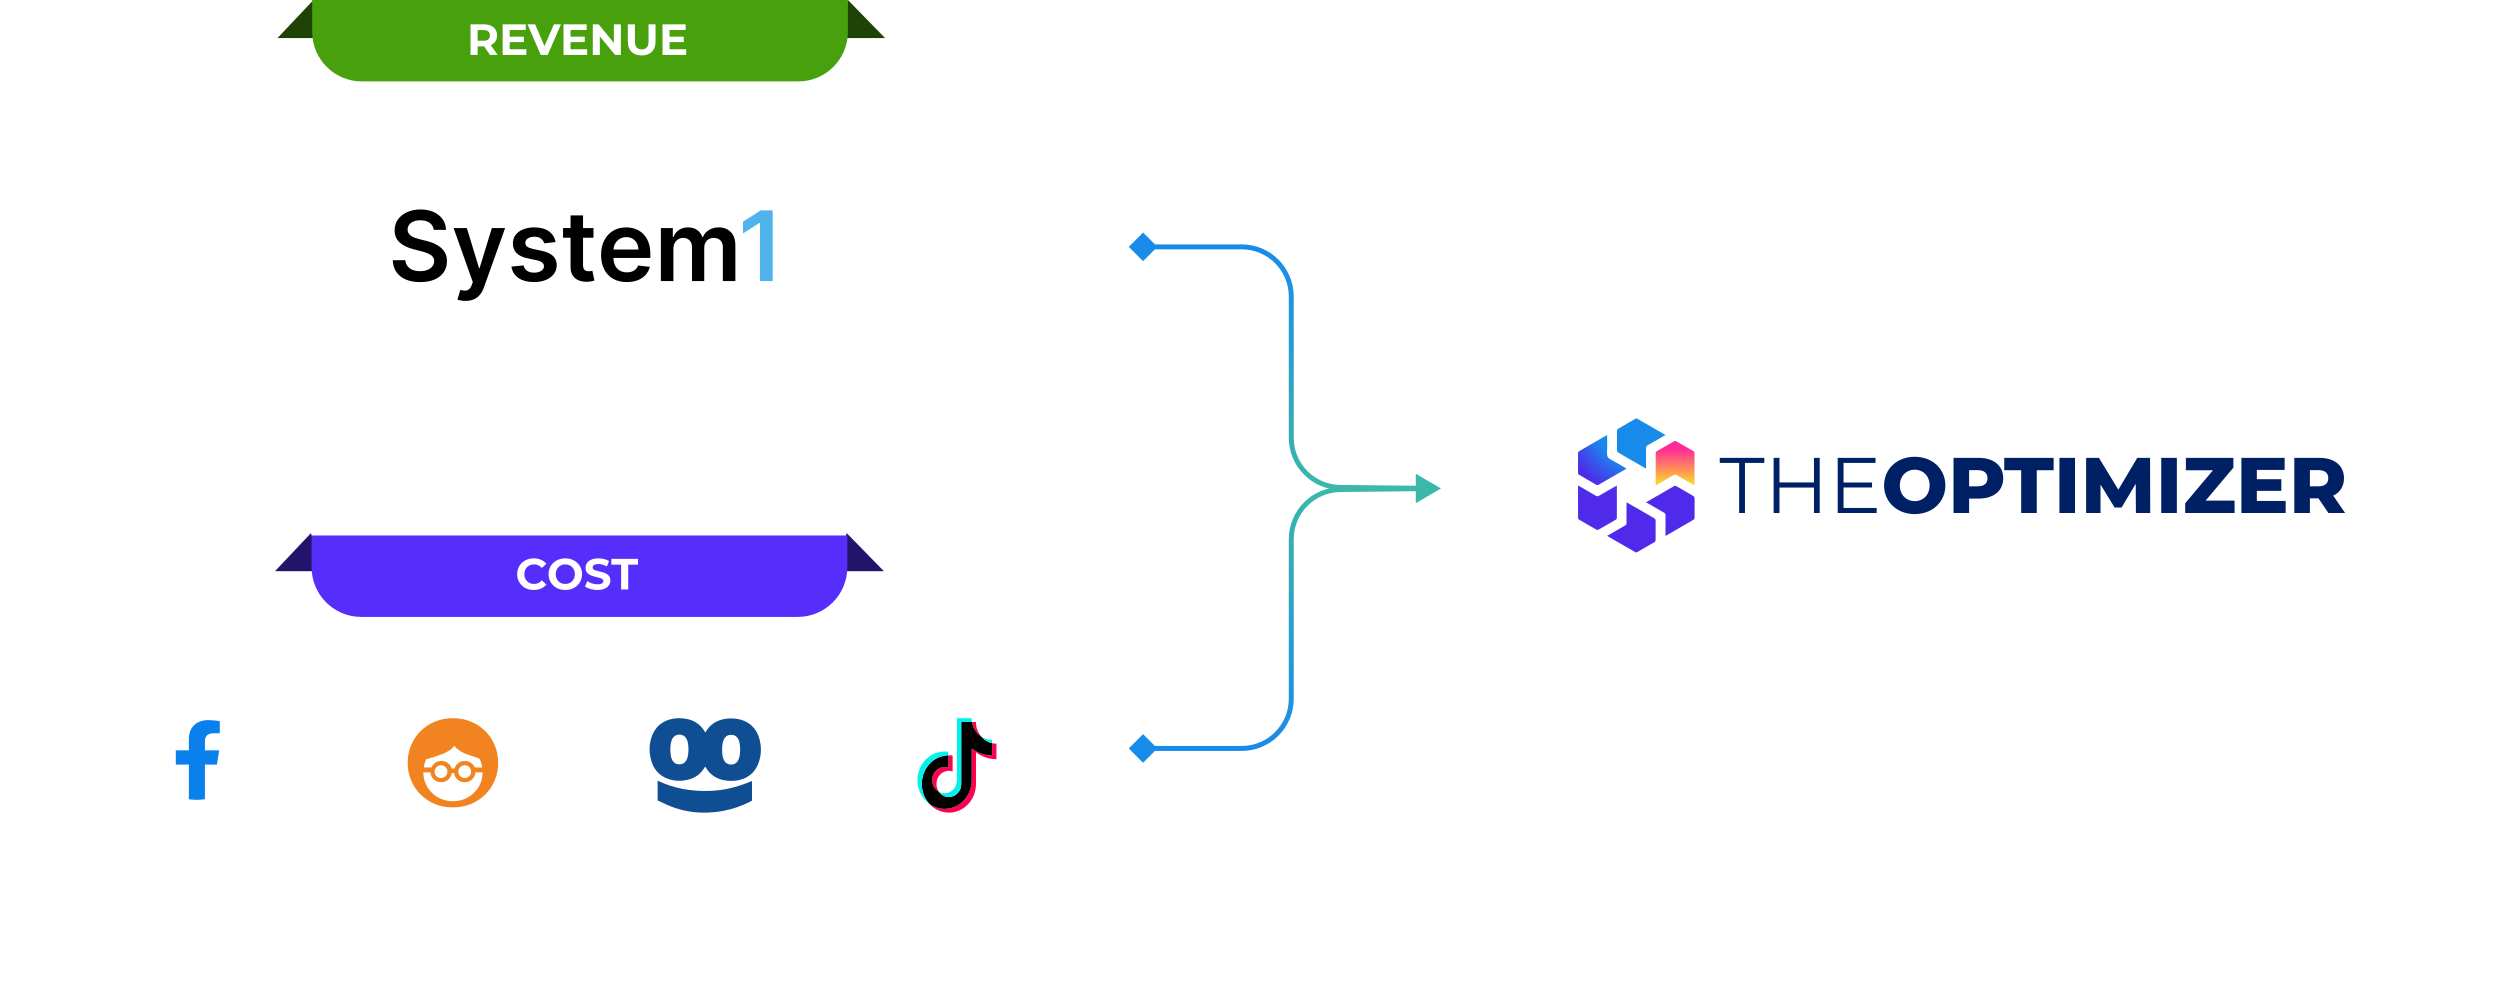 <svg width="515" height="202" viewBox="0 0 515 202" fill="none" xmlns="http://www.w3.org/2000/svg">
<g filter="url(#filter0_d_961_6997)">
<rect x="3" y="7.605" width="232.473" height="80.606" rx="10.219" fill="white"/>
</g>
<path d="M57.156 7.844L64.565 0L66.864 7.844H57.156Z" fill="#1E4305"/>
<path d="M182.332 7.844L174.668 0L172.624 7.844H182.332Z" fill="#1E4305"/>
<path d="M64.309 0H174.669V6.552C174.669 12.195 170.094 16.77 164.451 16.77H74.527C68.884 16.77 64.309 12.195 64.309 6.552V0Z" fill="#48A00D"/>
<path d="M96.931 11.312V5.013H99.658C100.222 5.013 100.708 5.106 101.116 5.292C101.524 5.471 101.839 5.732 102.061 6.074C102.283 6.417 102.394 6.824 102.394 7.298C102.394 7.766 102.283 8.171 102.061 8.514C101.839 8.85 101.524 9.107 101.116 9.287C100.708 9.467 100.222 9.557 99.658 9.557H97.741L98.389 8.918V11.312H96.931ZM100.936 11.312L99.361 9.027H100.918L102.511 11.312H100.936ZM98.389 9.081L97.741 8.396H99.577C100.027 8.396 100.363 8.3 100.585 8.108C100.807 7.91 100.918 7.641 100.918 7.298C100.918 6.95 100.807 6.681 100.585 6.489C100.363 6.296 100.027 6.2 99.577 6.2H97.741L98.389 5.508V9.081ZM104.89 7.551H107.923V8.684H104.89V7.551ZM104.998 10.143H108.427V11.312H103.549V5.013H108.31V6.183H104.998V10.143ZM111.389 11.312L108.671 5.013H110.246L112.622 10.592H111.695L114.107 5.013H115.556L112.829 11.312H111.389ZM117.423 7.551H120.456V8.684H117.423V7.551ZM117.531 10.143H120.96V11.312H116.082V5.013H120.843V6.183H117.531V10.143ZM122.12 11.312V5.013H123.326L127.043 9.549H126.458V5.013H127.898V11.312H126.701L122.975 6.777H123.56V11.312H122.12ZM132.188 11.421C131.294 11.421 130.595 11.171 130.091 10.674C129.587 10.175 129.335 9.464 129.335 8.54V5.013H130.793V8.486C130.793 9.086 130.916 9.518 131.162 9.783C131.408 10.046 131.753 10.178 132.197 10.178C132.641 10.178 132.986 10.046 133.232 9.783C133.478 9.518 133.601 9.086 133.601 8.486V5.013H135.041V8.54C135.041 9.464 134.789 10.175 134.285 10.674C133.781 11.171 133.082 11.421 132.188 11.421ZM137.822 7.551H140.855V8.684H137.822V7.551ZM137.93 10.143H141.359V11.312H136.481V5.013H141.242V6.183H137.93V10.143Z" fill="white"/>
<g filter="url(#filter1_d_961_6997)">
<rect x="3" y="117.395" width="232.473" height="80.606" rx="10.219" fill="white"/>
</g>
<path d="M56.648 117.665L64.057 109.82L66.356 117.665H56.648Z" fill="#24136A"/>
<path d="M182.082 117.665L174.418 109.82L172.374 117.665H182.082Z" fill="#24136A"/>
<path d="M64.188 110.312H174.548V116.864C174.548 122.508 169.973 127.083 164.33 127.083H74.406C68.763 127.083 64.188 122.508 64.188 116.864V110.312Z" fill="#562EFC"/>
<path d="M109.95 121.538C109.464 121.538 109.011 121.46 108.591 121.304C108.177 121.142 107.817 120.914 107.51 120.62C107.205 120.326 106.965 119.981 106.791 119.585C106.623 119.189 106.539 118.754 106.539 118.28C106.539 117.806 106.623 117.371 106.791 116.975C106.965 116.579 107.205 116.234 107.51 115.94C107.823 115.646 108.186 115.421 108.6 115.265C109.014 115.103 109.467 115.022 109.959 115.022C110.505 115.022 110.997 115.118 111.435 115.31C111.879 115.496 112.251 115.772 112.551 116.138L111.615 117.002C111.399 116.756 111.159 116.573 110.895 116.453C110.631 116.327 110.343 116.264 110.031 116.264C109.737 116.264 109.467 116.312 109.221 116.408C108.975 116.504 108.762 116.642 108.582 116.822C108.402 117.002 108.261 117.215 108.159 117.461C108.063 117.707 108.015 117.98 108.015 118.28C108.015 118.58 108.063 118.853 108.159 119.099C108.261 119.345 108.402 119.558 108.582 119.738C108.762 119.918 108.975 120.056 109.221 120.152C109.467 120.248 109.737 120.296 110.031 120.296C110.343 120.296 110.631 120.236 110.895 120.116C111.159 119.99 111.399 119.801 111.615 119.549L112.551 120.413C112.251 120.779 111.879 121.058 111.435 121.25C110.997 121.442 110.502 121.538 109.95 121.538ZM116.463 121.538C115.965 121.538 115.503 121.457 115.077 121.295C114.657 121.133 114.291 120.905 113.979 120.611C113.673 120.317 113.433 119.972 113.259 119.576C113.091 119.18 113.007 118.748 113.007 118.28C113.007 117.812 113.091 117.38 113.259 116.984C113.433 116.588 113.676 116.243 113.988 115.949C114.3 115.655 114.666 115.427 115.086 115.265C115.506 115.103 115.962 115.022 116.454 115.022C116.952 115.022 117.408 115.103 117.822 115.265C118.242 115.427 118.605 115.655 118.911 115.949C119.223 116.243 119.466 116.588 119.64 116.984C119.814 117.374 119.901 117.806 119.901 118.28C119.901 118.748 119.814 119.183 119.64 119.585C119.466 119.981 119.223 120.326 118.911 120.62C118.605 120.908 118.242 121.133 117.822 121.295C117.408 121.457 116.955 121.538 116.463 121.538ZM116.454 120.296C116.736 120.296 116.994 120.248 117.228 120.152C117.468 120.056 117.678 119.918 117.858 119.738C118.038 119.558 118.176 119.345 118.272 119.099C118.374 118.853 118.425 118.58 118.425 118.28C118.425 117.98 118.374 117.707 118.272 117.461C118.176 117.215 118.038 117.002 117.858 116.822C117.684 116.642 117.477 116.504 117.237 116.408C116.997 116.312 116.736 116.264 116.454 116.264C116.172 116.264 115.911 116.312 115.671 116.408C115.437 116.504 115.23 116.642 115.05 116.822C114.87 117.002 114.729 117.215 114.627 117.461C114.531 117.707 114.483 117.98 114.483 118.28C114.483 118.574 114.531 118.847 114.627 119.099C114.729 119.345 114.867 119.558 115.041 119.738C115.221 119.918 115.431 120.056 115.671 120.152C115.911 120.248 116.172 120.296 116.454 120.296ZM123.067 121.538C122.563 121.538 122.08 121.472 121.618 121.34C121.156 121.202 120.784 121.025 120.502 120.809L120.997 119.711C121.267 119.903 121.585 120.062 121.951 120.188C122.323 120.308 122.698 120.368 123.076 120.368C123.364 120.368 123.595 120.341 123.769 120.287C123.949 120.227 124.081 120.146 124.165 120.044C124.249 119.942 124.291 119.825 124.291 119.693C124.291 119.525 124.225 119.393 124.093 119.297C123.961 119.195 123.787 119.114 123.571 119.054C123.355 118.988 123.115 118.928 122.851 118.874C122.593 118.814 122.332 118.742 122.068 118.658C121.81 118.574 121.573 118.466 121.357 118.334C121.141 118.202 120.964 118.028 120.826 117.812C120.694 117.596 120.628 117.32 120.628 116.984C120.628 116.624 120.724 116.297 120.916 116.003C121.114 115.703 121.408 115.466 121.798 115.292C122.194 115.112 122.689 115.022 123.283 115.022C123.679 115.022 124.069 115.07 124.453 115.166C124.837 115.256 125.176 115.394 125.47 115.58L125.02 116.687C124.726 116.519 124.432 116.396 124.138 116.318C123.844 116.234 123.556 116.192 123.274 116.192C122.992 116.192 122.761 116.225 122.581 116.291C122.401 116.357 122.272 116.444 122.194 116.552C122.116 116.654 122.077 116.774 122.077 116.912C122.077 117.074 122.143 117.206 122.275 117.308C122.407 117.404 122.581 117.482 122.797 117.542C123.013 117.602 123.25 117.662 123.508 117.722C123.772 117.782 124.033 117.851 124.291 117.929C124.555 118.007 124.795 118.112 125.011 118.244C125.227 118.376 125.401 118.55 125.533 118.766C125.671 118.982 125.74 119.255 125.74 119.585C125.74 119.939 125.641 120.263 125.443 120.557C125.245 120.851 124.948 121.088 124.552 121.268C124.162 121.448 123.667 121.538 123.067 121.538ZM127.953 121.43V116.318H125.937V115.13H131.427V116.318H129.411V121.43H127.953Z" fill="white"/>
<g filter="url(#filter2_d_961_6997)">
<ellipse cx="41.048" cy="157.679" rx="17.61" ry="18.646" fill="white"/>
</g>
<path d="M44.681 157.512L45.15 154.563H42.213V152.65C42.213 151.843 42.623 151.056 43.938 151.056H45.274V148.545C45.274 148.545 44.062 148.346 42.904 148.346C40.484 148.346 38.904 149.759 38.904 152.315V154.563H36.215V157.512H38.904V164.642C39.444 164.724 39.996 164.766 40.558 164.766C41.121 164.766 41.673 164.724 42.213 164.642V157.512H44.681Z" fill="#0A80EC"/>
<g filter="url(#filter3_d_961_6997)">
<ellipse cx="93.173" cy="157.679" rx="17.61" ry="18.646" fill="white"/>
</g>
<path d="M101.905 153.497C101.429 152.37 100.778 151.395 99.933 150.571C99.088 149.748 98.113 149.098 96.986 148.643C95.859 148.166 94.624 147.949 93.302 147.949C91.981 147.949 90.745 148.188 89.618 148.643C88.492 149.119 87.495 149.748 86.671 150.571C85.826 151.395 85.176 152.37 84.7 153.497C84.223 154.623 83.984 155.837 83.984 157.137C83.984 158.437 84.223 159.651 84.7 160.778C85.176 161.904 85.826 162.88 86.671 163.703C87.516 164.526 88.492 165.177 89.618 165.632C90.745 166.108 91.981 166.325 93.302 166.325C94.624 166.325 95.859 166.087 96.986 165.632C98.113 165.155 99.11 164.526 99.933 163.703C100.778 162.88 101.429 161.904 101.905 160.778C102.382 159.651 102.62 158.437 102.62 157.137C102.62 155.837 102.382 154.623 101.905 153.497ZM87.712 156.465C88.752 156.119 90.139 155.685 90.139 155.685C93.172 154.71 93.584 153.583 93.584 153.583C93.584 153.583 94.213 154.732 96.423 155.469C96.423 155.469 97.636 155.859 98.763 156.27C98.828 156.379 98.871 156.487 98.936 156.617C99.132 157.094 99.262 157.571 99.348 158.091H97.788V158.069C97.68 157.809 97.528 157.571 97.311 157.375C97.116 157.18 96.878 157.029 96.618 156.92C96.358 156.812 96.054 156.747 95.751 156.747C95.426 156.747 95.144 156.812 94.884 156.92C94.624 157.029 94.386 157.18 94.191 157.375C93.996 157.571 93.844 157.809 93.714 158.069C93.671 158.156 93.649 158.242 93.627 158.329H93.042C93.021 158.242 92.999 158.156 92.956 158.069C92.847 157.809 92.696 157.571 92.479 157.375C92.284 157.18 92.046 157.029 91.785 156.92C91.525 156.812 91.222 156.747 90.919 156.747C90.594 156.747 90.312 156.812 90.052 156.92C89.792 157.029 89.553 157.18 89.359 157.375C89.163 157.571 89.012 157.809 88.882 158.069C88.882 158.069 88.882 158.091 88.86 158.091H87.3C87.365 157.571 87.516 157.072 87.712 156.617C87.668 156.574 87.69 156.53 87.712 156.465ZM97.051 158.957C97.051 159.152 97.008 159.304 96.943 159.477C96.878 159.629 96.791 159.781 96.661 159.889C96.553 159.998 96.401 160.106 96.249 160.171C96.098 160.236 95.924 160.279 95.729 160.279C95.534 160.279 95.361 160.236 95.209 160.171C95.058 160.106 94.906 160.019 94.798 159.889C94.689 159.781 94.581 159.629 94.516 159.477C94.451 159.326 94.407 159.152 94.407 158.957C94.407 158.784 94.451 158.611 94.516 158.437C94.581 158.286 94.668 158.134 94.798 158.026C94.906 157.917 95.058 157.809 95.209 157.744C95.361 157.679 95.534 157.636 95.729 157.636C95.924 157.636 96.098 157.679 96.249 157.744C96.401 157.809 96.553 157.896 96.661 158.026C96.769 158.134 96.878 158.286 96.943 158.437C97.008 158.589 97.051 158.762 97.051 158.957ZM92.175 158.957C92.175 159.152 92.132 159.304 92.067 159.477C92.002 159.629 91.915 159.781 91.785 159.889C91.656 159.998 91.525 160.106 91.374 160.171C91.222 160.236 91.049 160.279 90.854 160.279C90.659 160.279 90.485 160.236 90.334 160.171C90.182 160.106 90.03 160.019 89.922 159.889C89.814 159.781 89.705 159.629 89.64 159.477C89.575 159.326 89.532 159.152 89.532 158.957C89.532 158.784 89.575 158.611 89.64 158.437C89.705 158.286 89.792 158.134 89.922 158.026C90.03 157.917 90.182 157.809 90.334 157.744C90.485 157.679 90.659 157.636 90.854 157.636C91.049 157.636 91.222 157.679 91.374 157.744C91.525 157.809 91.677 157.896 91.785 158.026C91.894 158.134 92.002 158.286 92.067 158.437C92.132 158.589 92.175 158.762 92.175 158.957ZM97.636 163.313C97.095 163.855 96.445 164.266 95.708 164.591C94.971 164.895 94.169 165.047 93.302 165.047C92.436 165.047 91.634 164.895 90.897 164.591C90.16 164.288 89.51 163.855 88.968 163.313C88.427 162.771 87.993 162.143 87.668 161.406C87.365 160.691 87.213 159.932 87.192 159.109H88.665C88.687 159.369 88.73 159.607 88.838 159.824C88.947 160.084 89.098 160.323 89.315 160.518C89.51 160.713 89.749 160.864 90.009 160.973C90.269 161.081 90.572 161.146 90.875 161.146C91.2 161.146 91.482 161.081 91.742 160.973C92.002 160.864 92.241 160.713 92.436 160.518C92.631 160.323 92.782 160.084 92.912 159.824C92.977 159.651 93.042 159.456 93.064 159.261H93.541C93.562 159.456 93.606 159.651 93.692 159.824C93.801 160.084 93.953 160.323 94.169 160.518C94.364 160.713 94.603 160.864 94.863 160.973C95.123 161.081 95.426 161.146 95.729 161.146C96.054 161.146 96.336 161.081 96.596 160.973C96.856 160.864 97.095 160.713 97.29 160.518C97.485 160.323 97.636 160.084 97.766 159.824C97.853 159.607 97.918 159.369 97.94 159.109H99.413C99.413 159.932 99.24 160.713 98.958 161.406C98.633 162.143 98.2 162.793 97.636 163.313Z" fill="#F18421"/>
<g filter="url(#filter4_d_961_6997)">
<ellipse cx="145.298" cy="157.679" rx="17.61" ry="18.646" fill="white"/>
</g>
<path d="M145.296 150.881C145.336 150.828 145.37 150.785 145.394 150.742C146.174 149.414 147.292 148.617 148.674 148.237C149.591 147.985 150.517 147.948 151.454 148.039C152.336 148.13 153.175 148.365 153.954 148.831C155.175 149.559 155.989 150.667 156.405 152.107C156.871 153.702 156.866 155.308 156.356 156.887C155.724 158.857 154.439 160.077 152.601 160.607C151.645 160.885 150.669 160.917 149.689 160.81C148.836 160.719 148.027 160.478 147.277 160.029C146.517 159.579 145.87 158.926 145.409 158.129C145.38 158.075 145.345 158.021 145.311 157.968C145.296 157.952 145.282 157.941 145.267 157.93C145.242 157.957 145.218 157.984 145.198 158.011C144.384 159.435 143.198 160.27 141.718 160.623C140.379 160.944 139.041 160.923 137.727 160.489C135.727 159.825 134.491 158.337 134.011 156.127C133.677 154.596 133.756 153.076 134.31 151.609C134.977 149.837 136.197 148.74 137.874 148.237C138.747 147.975 139.639 147.905 140.541 147.975C141.281 148.033 141.997 148.178 142.688 148.478C143.737 148.933 144.576 149.677 145.184 150.72C145.203 150.753 145.223 150.79 145.242 150.822C145.257 150.844 145.277 150.865 145.296 150.881ZM138.075 154.414C138.095 154.719 138.104 155.024 138.139 155.324C138.188 155.757 138.276 156.175 138.477 156.56C138.717 157.021 139.06 157.32 139.546 157.406C139.757 157.443 139.967 157.459 140.183 157.438C140.698 157.39 141.1 157.122 141.379 156.641C141.526 156.378 141.629 156.095 141.688 155.795C141.85 155.003 141.855 154.2 141.767 153.402C141.718 152.985 141.624 152.583 141.428 152.214C141.227 151.828 140.938 151.555 140.546 151.427C140.163 151.299 139.757 151.299 139.374 151.427C138.825 151.609 138.511 152.043 138.325 152.605C138.129 153.188 138.09 153.798 138.075 154.414ZM148.748 154.473C148.757 154.687 148.757 154.96 148.787 155.233C148.816 155.602 148.89 155.961 149.007 156.309C149.253 156.972 149.679 157.39 150.346 157.476C151.101 157.572 151.812 157.294 152.16 156.41C152.228 156.239 152.282 156.068 152.326 155.891C152.498 155.142 152.498 154.382 152.429 153.616C152.4 153.295 152.341 152.985 152.253 152.68C152.018 151.882 151.518 151.422 150.733 151.379C149.988 151.336 149.4 151.646 149.071 152.417C149.007 152.578 148.949 152.744 148.909 152.915C148.777 153.402 148.767 153.911 148.748 154.473ZM154.91 160.88V164.926C154.778 164.996 154.65 165.071 154.518 165.141C152.777 166.04 150.929 166.677 149.032 167.035C147.551 167.314 146.051 167.437 144.556 167.399C142.061 167.346 139.595 166.784 137.286 165.74C136.751 165.499 136.217 165.242 135.688 164.991C135.614 164.959 135.545 164.91 135.472 164.873V160.821C135.58 160.869 135.663 160.907 135.751 160.944C137.32 161.672 138.962 162.202 140.639 162.518C141.502 162.678 142.37 162.791 143.242 162.86C144.468 162.957 145.698 162.962 146.924 162.887C149.316 162.737 151.63 162.17 153.885 161.287C154.16 161.18 154.439 161.067 154.714 160.955C154.768 160.928 154.832 160.907 154.91 160.88Z" fill="#104E93"/>
<g filter="url(#filter5_d_961_6997)">
<ellipse cx="197.427" cy="157.679" rx="17.61" ry="18.646" fill="white"/>
</g>
<path d="M201.057 154.972C202.243 155.869 203.697 156.397 205.267 156.397V153.201C204.97 153.201 204.673 153.168 204.383 153.103V155.619C202.813 155.619 201.359 155.091 200.173 154.193V160.718C200.173 163.981 197.673 166.627 194.589 166.627C193.438 166.627 192.369 166.259 191.48 165.627C192.494 166.724 193.908 167.405 195.473 167.405C198.557 167.405 201.057 164.759 201.057 161.496V154.972H201.057V154.972ZM202.147 151.746C201.541 151.045 201.143 150.139 201.057 149.138V148.727H200.219C200.43 150 201.149 151.087 202.147 151.746ZM193.431 163.123C193.092 162.653 192.909 162.078 192.91 161.486C192.91 159.994 194.053 158.783 195.464 158.783C195.727 158.783 195.988 158.826 196.239 158.91V155.642C195.946 155.599 195.651 155.581 195.355 155.588V158.132C195.104 158.048 194.843 158.005 194.58 158.005C193.169 158.005 192.026 159.215 192.026 160.708C192.026 161.764 192.597 162.678 193.431 163.123Z" fill="#FF004F"/>
<path d="M200.174 154.193C201.361 155.091 202.814 155.619 204.384 155.619V153.103C203.508 152.905 202.732 152.42 202.149 151.746C201.151 151.087 200.431 150 200.221 148.727H198.02V161.496C198.015 162.984 196.873 164.19 195.466 164.19C194.636 164.19 193.899 163.771 193.432 163.123C192.599 162.678 192.027 161.764 192.027 160.708C192.027 159.215 193.171 158.005 194.582 158.005C194.852 158.005 195.112 158.05 195.357 158.132V155.588C192.327 155.654 189.891 158.274 189.891 161.496C189.891 163.104 190.497 164.562 191.482 165.627C192.371 166.259 193.44 166.627 194.591 166.627C197.674 166.627 200.174 163.981 200.174 160.718V154.193H200.174Z" fill="black"/>
<path d="M204.381 153.103V152.423C203.591 152.424 202.817 152.19 202.146 151.747C202.74 152.435 203.521 152.909 204.381 153.103ZM200.218 148.727C200.198 148.606 200.182 148.483 200.172 148.36V147.949H197.133V160.718C197.128 162.207 195.987 163.412 194.579 163.412C194.165 163.412 193.775 163.308 193.43 163.124C193.896 163.772 194.633 164.19 195.463 164.19C196.871 164.19 198.012 162.985 198.017 161.497V148.727H200.218ZM195.354 155.589V154.864C195.1 154.828 194.844 154.809 194.588 154.809C191.504 154.809 189.004 157.455 189.004 160.718C189.004 162.764 189.986 164.567 191.48 165.628C190.495 164.563 189.888 163.105 189.888 161.496C189.888 158.275 192.324 155.655 195.354 155.589Z" fill="#00F2EA"/>
<g filter="url(#filter6_d_961_6997)">
<rect x="296.785" y="62.742" width="214.59" height="72.516" rx="10.219" fill="white"/>
<path d="M341.08 92.312C341.064 92.974 341.072 93.644 341.072 94.386V97.429C341.072 97.929 341.072 98.446 341.072 99.003C342.34 98.276 343.526 97.599 344.704 96.904C344.963 96.751 345.156 96.719 345.431 96.888C346.496 97.534 347.586 98.147 348.668 98.769C348.781 98.833 348.902 98.89 349.071 98.987C349.071 98.438 349.071 97.921 349.071 97.405V94.378C349.071 93.603 349.071 92.893 349.063 92.183C349.063 92.094 348.934 91.989 348.837 91.932C347.651 91.238 346.464 90.552 345.269 89.882C345.165 89.826 344.979 89.826 344.874 89.882C343.671 90.56 342.469 91.254 341.274 91.957C341.169 92.013 341.08 92.183 341.072 92.304L341.08 92.312Z" fill="url(#paint0_linear_961_6997)"/>
<path d="M333.34 92.216C333.881 92.555 334.438 92.862 335.051 93.217L337.812 94.807C338.215 95.041 338.635 95.283 339.087 95.541C339.087 94.08 339.095 92.716 339.087 91.344C339.087 91.037 339.168 90.86 339.45 90.707C340.661 90.028 341.847 89.326 343.099 88.608C342.582 88.309 342.098 88.027 341.613 87.752L339.095 86.299C338.425 85.912 337.812 85.549 337.19 85.21C337.126 85.169 336.98 85.21 336.9 85.258C335.697 85.944 334.502 86.638 333.308 87.341C333.203 87.405 333.098 87.591 333.098 87.72C333.082 89.076 333.082 90.432 333.098 91.788C333.098 91.933 333.227 92.135 333.356 92.216H333.34Z" fill="url(#paint1_radial_961_6997)"/>
<path d="M325.31 96.824C326.489 97.526 327.675 98.204 328.87 98.882C328.959 98.931 329.12 98.971 329.193 98.923C329.806 98.584 330.412 98.229 331.073 97.841L333.519 96.429C334.028 96.146 334.536 95.839 335.077 95.533C333.987 94.903 332.954 94.249 331.864 93.701C331.235 93.378 331.009 92.998 331.049 92.296C331.122 91.093 331.065 89.883 331.065 88.607C330.71 88.817 330.363 89.011 330.024 89.205L327.062 90.916C326.4 91.295 325.803 91.634 325.214 91.997C325.133 92.046 325.076 92.199 325.076 92.296C325.068 93.684 325.068 95.065 325.076 96.453C325.076 96.582 325.189 96.751 325.302 96.824H325.31Z" fill="url(#paint2_radial_961_6997)"/>
<path d="M333.067 105.703C333.083 105.041 333.075 104.371 333.075 103.653V100.602C333.075 100.094 333.075 99.577 333.075 99.02C332.922 99.101 332.809 99.149 332.704 99.214C331.598 99.851 330.492 100.473 329.394 101.127C329.144 101.272 328.975 101.256 328.741 101.127C327.554 100.424 326.352 99.738 325.076 99.004C325.076 99.577 325.076 100.11 325.076 100.626V103.621C325.076 104.371 325.068 105.057 325.084 105.735C325.084 105.848 325.205 106.002 325.31 106.066C326.489 106.761 327.683 107.447 328.878 108.117C328.983 108.173 329.168 108.173 329.273 108.117C330.476 107.439 331.679 106.744 332.873 106.042C332.978 105.986 333.067 105.816 333.075 105.695L333.067 105.703Z" fill="url(#paint3_radial_961_6997)"/>
<path d="M340.809 105.792C340.268 105.453 339.711 105.147 339.074 104.775L336.127 103.08C335.788 102.878 335.433 102.685 335.062 102.467C335.062 103.355 335.062 104.162 335.062 104.969C335.062 105.542 335.046 106.107 335.07 106.68C335.086 106.979 334.989 107.14 334.723 107.285C333.512 107.963 332.326 108.666 331.059 109.392C331.454 109.618 331.833 109.836 332.205 110.054L335.062 111.701C335.732 112.088 336.345 112.451 336.967 112.79C337.031 112.831 337.177 112.79 337.257 112.742C338.46 112.056 339.655 111.362 340.849 110.659C340.954 110.595 341.059 110.409 341.059 110.28C341.075 108.924 341.075 107.568 341.059 106.212C341.059 106.067 340.93 105.865 340.801 105.784L340.809 105.792Z" fill="url(#paint4_radial_961_6997)"/>
<path d="M349.066 101.562C349.066 101.433 348.953 101.255 348.848 101.191C347.67 100.488 346.484 99.811 345.289 99.132C345.192 99.076 345.015 99.052 344.926 99.1C344.32 99.431 343.731 99.786 343.077 100.166L340.624 101.586C340.115 101.869 339.615 102.167 339.082 102.474C340.333 103.2 341.536 103.903 342.755 104.589C343.021 104.734 343.102 104.904 343.094 105.194C343.077 106.445 343.094 107.688 343.094 108.939V109.407C343.57 109.133 344.014 108.883 344.433 108.633L347.097 107.091C347.759 106.712 348.356 106.373 348.937 106.017C349.026 105.961 349.083 105.791 349.083 105.678C349.091 104.306 349.099 102.934 349.083 101.562H349.066Z" fill="url(#paint5_radial_961_6997)"/>
<path d="M358.261 104.677H359.461V94.359H363.452V93.321H354.27V94.359H358.261V104.677Z" fill="#002066"/>
<path d="M373.676 93.321V98.383H366.571V93.321H365.37V104.677H366.571V99.437H373.676V104.677H374.861V93.321H373.676Z" fill="#002066"/>
<path d="M379.768 103.639V99.421H385.641V98.399H379.768V94.359H386.355V93.321H378.567V104.677H386.598V103.639H379.768Z" fill="#002066"/>
<path d="M394.433 104.905C398.067 104.905 400.744 102.406 400.744 98.999C400.744 95.592 398.067 93.094 394.433 93.094C390.799 93.094 388.122 95.592 388.122 98.999C388.122 102.406 390.799 104.905 394.433 104.905ZM394.433 102.244C392.714 102.244 391.367 100.962 391.367 98.999C391.367 97.036 392.714 95.754 394.433 95.754C396.153 95.754 397.5 97.036 397.5 98.999C397.5 100.962 396.153 102.244 394.433 102.244Z" fill="#002066"/>
<path d="M407.618 93.321H402.427V104.677H405.639V101.708H407.618C410.717 101.708 412.664 100.102 412.664 97.523C412.664 94.927 410.717 93.321 407.618 93.321ZM407.424 99.178H405.639V95.852H407.424C408.754 95.852 409.419 96.468 409.419 97.523C409.419 98.561 408.754 99.178 407.424 99.178Z" fill="#002066"/>
<path d="M416.362 104.677H419.574V95.868H423.046V93.321H412.874V95.868H416.362V104.677Z" fill="#002066"/>
<path d="M424.243 104.677H427.455V93.321H424.243V104.677Z" fill="#002066"/>
<path d="M442.947 104.677L442.914 93.321H440.27L436.376 99.875L432.385 93.321H429.741V104.677H432.709V98.821L435.613 103.558H437.041L439.961 98.658L439.994 104.677H442.947Z" fill="#002066"/>
<path d="M445.219 104.677H448.432V93.321H445.219V104.677Z" fill="#002066"/>
<path d="M454.351 102.13L460.078 95.333V93.321H450.295V95.868H455.876L450.149 102.666V104.677H460.321V102.13H454.351Z" fill="#002066"/>
<path d="M464.908 102.195V100.119H469.954V97.718H464.908V95.803H470.635V93.321H461.728V104.677H470.846V102.195H464.908Z" fill="#002066"/>
<path d="M479.653 104.677H483.093L480.643 101.108C482.054 100.427 482.865 99.194 482.865 97.523C482.865 94.927 480.919 93.321 477.82 93.321H472.628V104.677H475.841V101.66H477.593L479.653 104.677ZM479.621 97.523C479.621 98.561 478.956 99.178 477.625 99.178H475.841V95.852H477.625C478.956 95.852 479.621 96.468 479.621 97.523Z" fill="#002066"/>
</g>
<path d="M232.523 50.852L235.473 53.801L238.423 50.852L235.473 47.902L232.523 50.852ZM296.784 100.622L291.705 97.621L291.645 103.52L296.784 100.622ZM276.117 100.413L276.122 99.902L276.117 100.413ZM235.473 51.362H255.783V50.341H235.473V51.362ZM265.49 61.07V90.195H266.512V61.07H265.49ZM276.111 100.924L292.181 101.086L292.191 100.065L276.122 99.902L276.111 100.924ZM265.49 90.195C265.49 96.079 270.228 100.865 276.111 100.924L276.122 99.902C270.799 99.849 266.512 95.518 266.512 90.195H265.49ZM255.783 51.362C261.144 51.362 265.49 55.709 265.49 61.07H266.512C266.512 55.144 261.708 50.341 255.783 50.341V51.362Z" fill="url(#paint6_linear_961_6997)"/>
<path d="M232.523 154.18L235.473 151.23L238.423 154.18L235.473 157.13L232.523 154.18ZM296.784 100.622L291.707 103.628L291.643 97.728L296.784 100.622ZM235.473 153.669H255.783V154.691H235.473V153.669ZM265.49 143.961V111.065H266.512V143.961H265.49ZM276.103 100.336L292.18 100.161L292.192 101.183L276.114 101.358L276.103 100.336ZM265.49 111.065C265.49 105.185 270.223 100.4 276.103 100.336L276.114 101.358C270.794 101.416 266.512 105.745 266.512 111.065H265.49ZM255.783 153.669C261.144 153.669 265.49 149.322 265.49 143.961H266.512C266.512 149.887 261.708 154.691 255.783 154.691V153.669Z" fill="url(#paint7_linear_961_6997)"/>
<path d="M89.34 47.346C89.273 46.725 88.994 46.242 88.501 45.897C88.014 45.551 87.379 45.378 86.598 45.378C86.049 45.378 85.578 45.461 85.185 45.627C84.792 45.793 84.491 46.018 84.283 46.302C84.074 46.586 83.968 46.91 83.963 47.275C83.963 47.578 84.032 47.84 84.169 48.063C84.311 48.286 84.503 48.475 84.744 48.631C84.986 48.783 85.253 48.911 85.547 49.015C85.84 49.119 86.136 49.206 86.435 49.278L87.798 49.618C88.347 49.746 88.876 49.919 89.382 50.137C89.894 50.355 90.35 50.629 90.753 50.961C91.16 51.292 91.482 51.692 91.719 52.161C91.956 52.63 92.074 53.179 92.074 53.809C92.074 54.661 91.856 55.411 91.421 56.06C90.985 56.704 90.355 57.208 89.531 57.573C88.712 57.933 87.72 58.113 86.555 58.113C85.424 58.113 84.441 57.938 83.608 57.587C82.779 57.237 82.131 56.725 81.662 56.053C81.198 55.381 80.947 54.562 80.909 53.596H83.501C83.539 54.102 83.695 54.524 83.97 54.86C84.245 55.196 84.602 55.447 85.043 55.613C85.488 55.779 85.985 55.861 86.534 55.861C87.107 55.861 87.609 55.776 88.04 55.606C88.475 55.431 88.816 55.189 89.062 54.881C89.309 54.569 89.434 54.204 89.439 53.788C89.434 53.409 89.323 53.096 89.105 52.85C88.887 52.599 88.582 52.391 88.189 52.225C87.801 52.054 87.346 51.903 86.825 51.77L85.171 51.344C83.972 51.036 83.026 50.57 82.329 49.945C81.638 49.315 81.293 48.48 81.293 47.438C81.293 46.581 81.525 45.831 81.989 45.187C82.457 44.543 83.094 44.043 83.899 43.688C84.704 43.328 85.615 43.148 86.633 43.148C87.666 43.148 88.57 43.328 89.347 43.688C90.128 44.043 90.741 44.538 91.186 45.172C91.631 45.802 91.861 46.527 91.875 47.346H89.34ZM95.907 61.983C95.557 61.983 95.233 61.955 94.934 61.898C94.641 61.846 94.406 61.785 94.231 61.714L94.828 59.711C95.202 59.82 95.536 59.872 95.829 59.867C96.123 59.862 96.381 59.77 96.603 59.59C96.831 59.415 97.022 59.121 97.179 58.709L97.399 58.12L93.443 46.983H96.17L98.684 55.222H98.798L101.319 46.983H104.054L99.686 59.214C99.482 59.791 99.212 60.286 98.876 60.698C98.54 61.115 98.128 61.432 97.64 61.65C97.157 61.872 96.58 61.983 95.907 61.983ZM114.455 49.867L112.111 50.123C112.045 49.886 111.929 49.663 111.763 49.455C111.602 49.247 111.384 49.079 111.11 48.951C110.835 48.823 110.499 48.759 110.101 48.759C109.566 48.759 109.116 48.875 108.752 49.107C108.392 49.339 108.214 49.64 108.219 50.009C108.214 50.326 108.33 50.584 108.567 50.783C108.809 50.982 109.206 51.145 109.76 51.273L111.621 51.671C112.653 51.894 113.42 52.246 113.922 52.729C114.429 53.212 114.685 53.844 114.689 54.626C114.685 55.312 114.483 55.918 114.086 56.444C113.693 56.965 113.146 57.372 112.445 57.665C111.744 57.959 110.939 58.106 110.03 58.106C108.695 58.106 107.62 57.826 106.806 57.268C105.991 56.704 105.506 55.92 105.35 54.917L107.857 54.675C107.971 55.168 108.212 55.539 108.581 55.79C108.951 56.041 109.431 56.167 110.023 56.167C110.634 56.167 111.124 56.041 111.493 55.79C111.867 55.539 112.054 55.229 112.054 54.86C112.054 54.547 111.934 54.289 111.692 54.086C111.455 53.882 111.086 53.726 110.584 53.617L108.723 53.226C107.677 53.009 106.903 52.642 106.401 52.126C105.899 51.605 105.65 50.947 105.655 50.151C105.65 49.479 105.833 48.896 106.202 48.404C106.576 47.907 107.095 47.523 107.757 47.253C108.425 46.979 109.194 46.841 110.066 46.841C111.344 46.841 112.35 47.114 113.084 47.658C113.823 48.203 114.28 48.939 114.455 49.867ZM122.257 46.983V48.972H115.985V46.983H122.257ZM117.534 44.37H120.105V54.611C120.105 54.957 120.157 55.222 120.261 55.407C120.37 55.587 120.512 55.71 120.687 55.776C120.862 55.842 121.056 55.876 121.27 55.876C121.431 55.876 121.577 55.864 121.71 55.84C121.847 55.816 121.951 55.795 122.022 55.776L122.456 57.786C122.318 57.833 122.122 57.886 121.866 57.942C121.615 57.999 121.307 58.032 120.943 58.042C120.299 58.061 119.719 57.964 119.203 57.751C118.687 57.533 118.277 57.197 117.974 56.742C117.676 56.288 117.529 55.719 117.534 55.038V44.37ZM129.119 58.106C128.026 58.106 127.081 57.878 126.286 57.424C125.495 56.965 124.886 56.316 124.46 55.478C124.034 54.635 123.821 53.643 123.821 52.502C123.821 51.38 124.034 50.395 124.46 49.547C124.891 48.695 125.492 48.032 126.264 47.559C127.036 47.081 127.943 46.841 128.984 46.841C129.657 46.841 130.291 46.95 130.888 47.168C131.489 47.381 132.019 47.713 132.479 48.163C132.943 48.612 133.307 49.185 133.572 49.881C133.838 50.572 133.97 51.396 133.97 52.353V53.141H125.028V51.408H131.506C131.501 50.916 131.394 50.478 131.186 50.094C130.978 49.706 130.687 49.401 130.312 49.178C129.943 48.956 129.512 48.844 129.02 48.844C128.494 48.844 128.033 48.972 127.635 49.228C127.237 49.479 126.927 49.81 126.705 50.222C126.487 50.629 126.375 51.077 126.371 51.565V53.077C126.371 53.712 126.487 54.256 126.719 54.711C126.951 55.161 127.275 55.506 127.692 55.748C128.108 55.984 128.596 56.103 129.155 56.103C129.529 56.103 129.867 56.051 130.17 55.947C130.473 55.838 130.736 55.679 130.959 55.471C131.181 55.262 131.349 55.004 131.463 54.697L133.864 54.966C133.712 55.601 133.423 56.155 132.997 56.628C132.576 57.097 132.036 57.462 131.378 57.722C130.72 57.978 129.967 58.106 129.119 58.106ZM136.145 57.893V46.983H138.603V48.837H138.73C138.958 48.212 139.334 47.724 139.86 47.374C140.385 47.019 141.013 46.841 141.742 46.841C142.48 46.841 143.103 47.021 143.61 47.381C144.121 47.736 144.481 48.222 144.689 48.837H144.803C145.044 48.231 145.452 47.748 146.025 47.388C146.602 47.024 147.286 46.841 148.077 46.841C149.081 46.841 149.9 47.159 150.534 47.793C151.169 48.428 151.486 49.353 151.486 50.57V57.893H148.908V50.968C148.908 50.291 148.728 49.796 148.368 49.483C148.008 49.166 147.568 49.008 147.047 49.008C146.427 49.008 145.942 49.202 145.591 49.59C145.246 49.974 145.073 50.473 145.073 51.089V57.893H142.551V50.861C142.551 50.298 142.381 49.848 142.04 49.512C141.704 49.176 141.264 49.008 140.719 49.008C140.35 49.008 140.014 49.102 139.711 49.292C139.408 49.476 139.166 49.739 138.986 50.08C138.806 50.416 138.716 50.809 138.716 51.259V57.893H136.145Z" fill="black"/>
<path d="M159.181 43.347V57.893H156.547V45.911H156.461L153.059 48.084V45.67L156.674 43.347H159.181Z" fill="#50B3EE"/>
<defs>
<filter id="filter0_d_961_6997" x="0" y="5.605" width="238.473" height="86.607" filterUnits="userSpaceOnUse" color-interpolation-filters="sRGB">
<feFlood flood-opacity="0" result="BackgroundImageFix"/>
<feColorMatrix in="SourceAlpha" type="matrix" values="0 0 0 0 0 0 0 0 0 0 0 0 0 0 0 0 0 0 127 0" result="hardAlpha"/>
<feOffset dy="1"/>
<feGaussianBlur stdDeviation="1.5"/>
<feComposite in2="hardAlpha" operator="out"/>
<feColorMatrix type="matrix" values="0 0 0 0 0.102 0 0 0 0 0.086 0 0 0 0 0.259 0 0 0 0.08 0"/>
<feBlend mode="normal" in2="BackgroundImageFix" result="effect1_dropShadow_961_6997"/>
<feBlend mode="normal" in="SourceGraphic" in2="effect1_dropShadow_961_6997" result="shape"/>
</filter>
<filter id="filter1_d_961_6997" x="0" y="115.395" width="238.473" height="86.607" filterUnits="userSpaceOnUse" color-interpolation-filters="sRGB">
<feFlood flood-opacity="0" result="BackgroundImageFix"/>
<feColorMatrix in="SourceAlpha" type="matrix" values="0 0 0 0 0 0 0 0 0 0 0 0 0 0 0 0 0 0 127 0" result="hardAlpha"/>
<feOffset dy="1"/>
<feGaussianBlur stdDeviation="1.5"/>
<feComposite in2="hardAlpha" operator="out"/>
<feColorMatrix type="matrix" values="0 0 0 0 0.102 0 0 0 0 0.086 0 0 0 0 0.259 0 0 0 0.08 0"/>
<feBlend mode="normal" in2="BackgroundImageFix" result="effect1_dropShadow_961_6997"/>
<feBlend mode="normal" in="SourceGraphic" in2="effect1_dropShadow_961_6997" result="shape"/>
</filter>
<filter id="filter2_d_961_6997" x="16.547" y="133.674" width="49.001" height="51.075" filterUnits="userSpaceOnUse" color-interpolation-filters="sRGB">
<feFlood flood-opacity="0" result="BackgroundImageFix"/>
<feColorMatrix in="SourceAlpha" type="matrix" values="0 0 0 0 0 0 0 0 0 0 0 0 0 0 0 0 0 0 127 0" result="hardAlpha"/>
<feOffset dy="1.531"/>
<feGaussianBlur stdDeviation="3.445"/>
<feComposite in2="hardAlpha" operator="out"/>
<feColorMatrix type="matrix" values="0 0 0 0 0.094 0 0 0 0 0.467 0 0 0 0 0.949 0 0 0 0.04 0"/>
<feBlend mode="normal" in2="BackgroundImageFix" result="effect1_dropShadow_961_6997"/>
<feBlend mode="normal" in="SourceGraphic" in2="effect1_dropShadow_961_6997" result="shape"/>
</filter>
<filter id="filter3_d_961_6997" x="68.672" y="133.674" width="49.001" height="51.075" filterUnits="userSpaceOnUse" color-interpolation-filters="sRGB">
<feFlood flood-opacity="0" result="BackgroundImageFix"/>
<feColorMatrix in="SourceAlpha" type="matrix" values="0 0 0 0 0 0 0 0 0 0 0 0 0 0 0 0 0 0 127 0" result="hardAlpha"/>
<feOffset dy="1.531"/>
<feGaussianBlur stdDeviation="3.445"/>
<feComposite in2="hardAlpha" operator="out"/>
<feColorMatrix type="matrix" values="0 0 0 0 0.094 0 0 0 0 0.467 0 0 0 0 0.949 0 0 0 0.04 0"/>
<feBlend mode="normal" in2="BackgroundImageFix" result="effect1_dropShadow_961_6997"/>
<feBlend mode="normal" in="SourceGraphic" in2="effect1_dropShadow_961_6997" result="shape"/>
</filter>
<filter id="filter4_d_961_6997" x="120.797" y="133.674" width="49.001" height="51.075" filterUnits="userSpaceOnUse" color-interpolation-filters="sRGB">
<feFlood flood-opacity="0" result="BackgroundImageFix"/>
<feColorMatrix in="SourceAlpha" type="matrix" values="0 0 0 0 0 0 0 0 0 0 0 0 0 0 0 0 0 0 127 0" result="hardAlpha"/>
<feOffset dy="1.531"/>
<feGaussianBlur stdDeviation="3.445"/>
<feComposite in2="hardAlpha" operator="out"/>
<feColorMatrix type="matrix" values="0 0 0 0 0.094 0 0 0 0 0.467 0 0 0 0 0.949 0 0 0 0.04 0"/>
<feBlend mode="normal" in2="BackgroundImageFix" result="effect1_dropShadow_961_6997"/>
<feBlend mode="normal" in="SourceGraphic" in2="effect1_dropShadow_961_6997" result="shape"/>
</filter>
<filter id="filter5_d_961_6997" x="172.925" y="133.674" width="49.001" height="51.075" filterUnits="userSpaceOnUse" color-interpolation-filters="sRGB">
<feFlood flood-opacity="0" result="BackgroundImageFix"/>
<feColorMatrix in="SourceAlpha" type="matrix" values="0 0 0 0 0 0 0 0 0 0 0 0 0 0 0 0 0 0 127 0" result="hardAlpha"/>
<feOffset dy="1.531"/>
<feGaussianBlur stdDeviation="3.445"/>
<feComposite in2="hardAlpha" operator="out"/>
<feColorMatrix type="matrix" values="0 0 0 0 0.094 0 0 0 0 0.467 0 0 0 0 0.949 0 0 0 0.04 0"/>
<feBlend mode="normal" in2="BackgroundImageFix" result="effect1_dropShadow_961_6997"/>
<feBlend mode="normal" in="SourceGraphic" in2="effect1_dropShadow_961_6997" result="shape"/>
</filter>
<filter id="filter6_d_961_6997" x="293.785" y="60.742" width="220.59" height="78.516" filterUnits="userSpaceOnUse" color-interpolation-filters="sRGB">
<feFlood flood-opacity="0" result="BackgroundImageFix"/>
<feColorMatrix in="SourceAlpha" type="matrix" values="0 0 0 0 0 0 0 0 0 0 0 0 0 0 0 0 0 0 127 0" result="hardAlpha"/>
<feOffset dy="1"/>
<feGaussianBlur stdDeviation="1.5"/>
<feComposite in2="hardAlpha" operator="out"/>
<feColorMatrix type="matrix" values="0 0 0 0 0.102 0 0 0 0 0.086 0 0 0 0 0.259 0 0 0 0.08 0"/>
<feBlend mode="normal" in2="BackgroundImageFix" result="effect1_dropShadow_961_6997"/>
<feBlend mode="normal" in="SourceGraphic" in2="effect1_dropShadow_961_6997" result="shape"/>
</filter>
<linearGradient id="paint0_linear_961_6997" x1="345.076" y1="104.451" x2="345.076" y2="90.593" gradientUnits="userSpaceOnUse">
<stop offset="0.42" stop-color="#FFD62C"/>
<stop offset="0.93" stop-color="#FF2C96"/>
</linearGradient>
<radialGradient id="paint1_radial_961_6997" cx="0" cy="0" r="1" gradientUnits="userSpaceOnUse" gradientTransform="translate(339.41 84.088) scale(23.819 23.819)">
<stop offset="0.47" stop-color="#188BEA"/>
<stop offset="0.76" stop-color="#4F2AEA"/>
</radialGradient>
<radialGradient id="paint2_radial_961_6997" cx="0" cy="0" r="1" gradientUnits="userSpaceOnUse" gradientTransform="translate(339.411 84.087) scale(23.819 23.819)">
<stop offset="0.47" stop-color="#188BEA"/>
<stop offset="0.76" stop-color="#4F2AEA"/>
</radialGradient>
<radialGradient id="paint3_radial_961_6997" cx="0" cy="0" r="1" gradientUnits="userSpaceOnUse" gradientTransform="translate(339.411 84.088) scale(23.819 23.819)">
<stop offset="0.47" stop-color="#188BEA"/>
<stop offset="0.76" stop-color="#4F2AEA"/>
</radialGradient>
<radialGradient id="paint4_radial_961_6997" cx="0" cy="0" r="1" gradientUnits="userSpaceOnUse" gradientTransform="translate(339.413 84.088) scale(23.819 23.819)">
<stop offset="0.47" stop-color="#188BEA"/>
<stop offset="0.76" stop-color="#4F2AEA"/>
</radialGradient>
<radialGradient id="paint5_radial_961_6997" cx="0" cy="0" r="1" gradientUnits="userSpaceOnUse" gradientTransform="translate(325.474 84.087) scale(23.819 23.819)">
<stop offset="0.47" stop-color="#188BEA"/>
<stop offset="0.76" stop-color="#4F2AEA"/>
</radialGradient>
<linearGradient id="paint6_linear_961_6997" x1="266.128" y1="50.852" x2="266.128" y2="100.622" gradientUnits="userSpaceOnUse">
<stop stop-color="#188BEA"/>
<stop offset="1" stop-color="#3BB8A9"/>
</linearGradient>
<linearGradient id="paint7_linear_961_6997" x1="266.128" y1="154.18" x2="266.128" y2="100.622" gradientUnits="userSpaceOnUse">
<stop stop-color="#188BEA"/>
<stop offset="1" stop-color="#3BB8A9"/>
</linearGradient>
</defs>
</svg>

